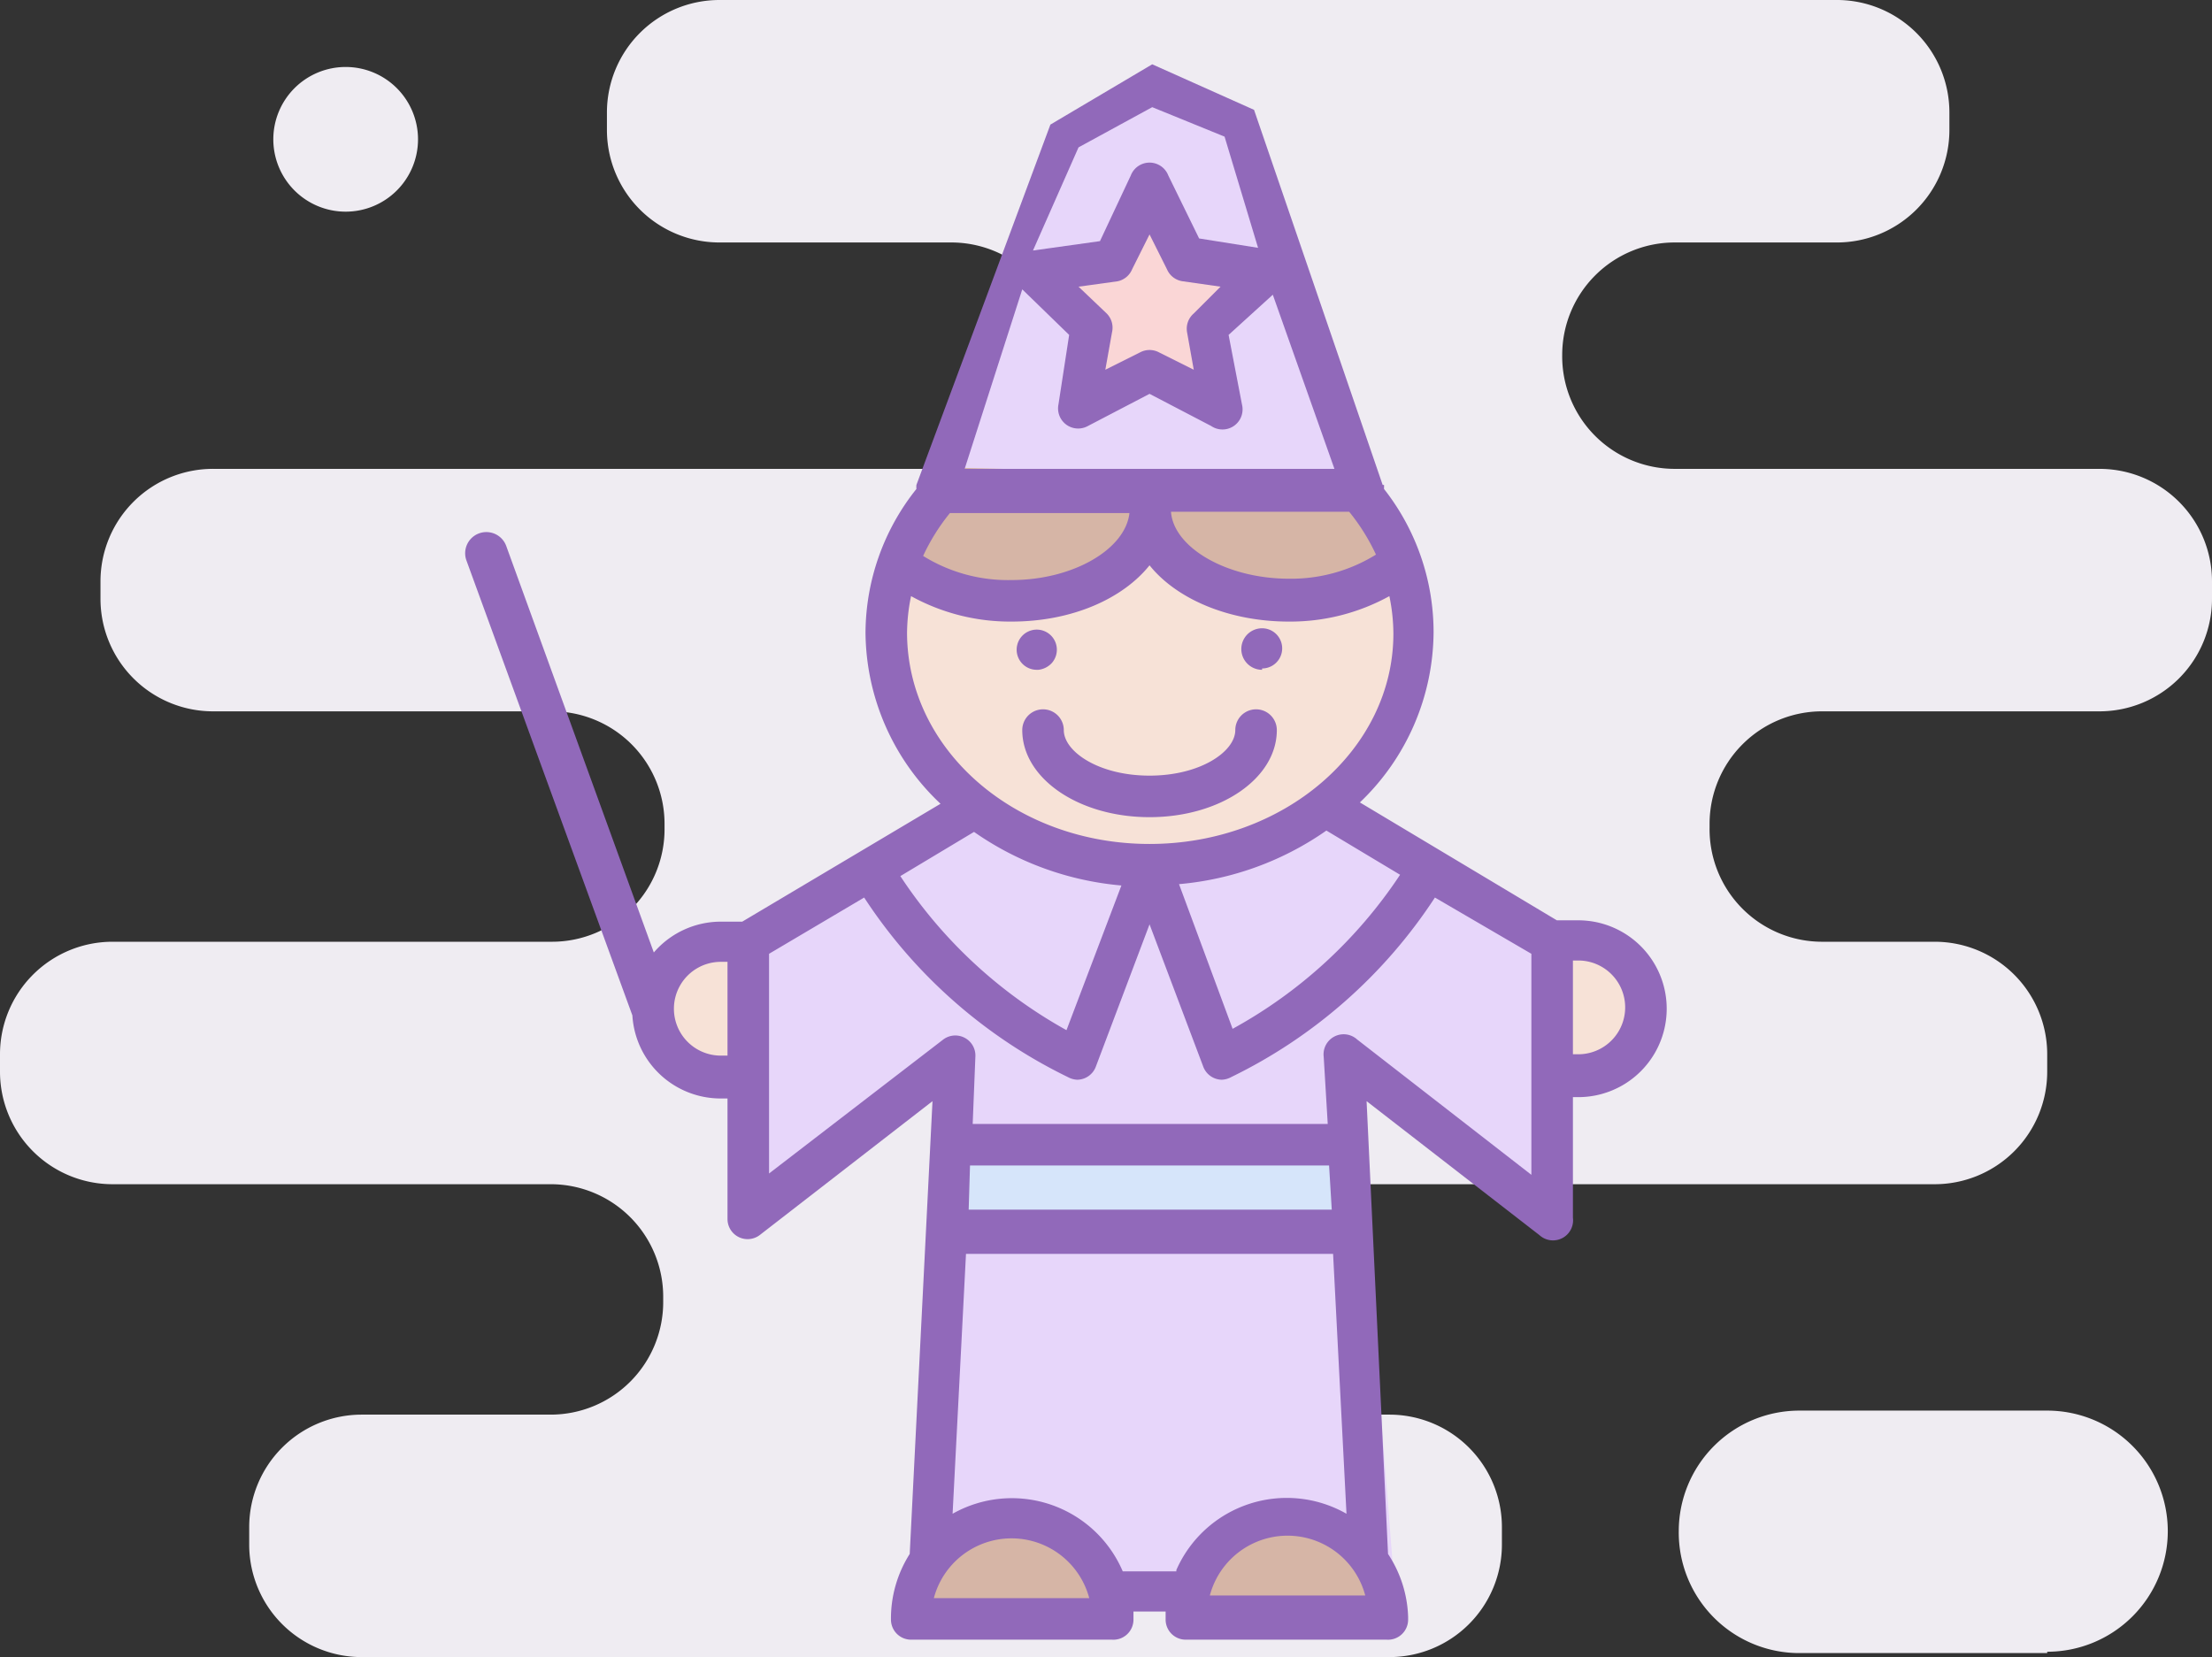 <svg xmlns="http://www.w3.org/2000/svg" width="165.1" height="123.7"><rect width="100%" height="100%" fill="#333333" stroke="none"/><path data-name="Shape 16 copy 4" d="M152.8 123.4h-18.4a9 9 0 0 1-9.1-9.1 9 9 0 0 1 9-9h18.5a9 9 0 0 1 9 9 9 9 0 0 1-9 9zM145.5 9.7V8.4A8.4 8.4 0 0 0 137 0H53.7a8.4 8.4 0 0 0-8.4 8.4v1.3a8.4 8.4 0 0 0 8.4 8.4H71a8.4 8.4 0 0 1 8.4 8.5A8.4 8.4 0 0 1 71 35h-55a8.4 8.4 0 0 0-8.5 8.4v1.3a8.4 8.4 0 0 0 8.4 8.4h25.3a8.4 8.4 0 0 1 8.4 8.4v.3a8.4 8.4 0 0 1-8.4 8.5H8.4A8.4 8.4 0 0 0 0 78.7V80a8.4 8.4 0 0 0 8.4 8.4h32.7a8.4 8.4 0 0 1 8.4 8.4v.3a8.4 8.4 0 0 1-8.4 8.5H27a8.4 8.4 0 0 0-8.4 8.4v1.3a8.4 8.4 0 0 0 8.4 8.4h76.7a8.4 8.4 0 0 0 8.4-8.4V114a8.4 8.4 0 0 0-8.4-8.4H93.2a8.4 8.4 0 0 1-8.4-8.5v-.3a8.4 8.4 0 0 1 8.4-8.4h51.2a8.4 8.4 0 0 0 8.4-8.4v-1.3a8.4 8.4 0 0 0-8.4-8.4H136a8.4 8.4 0 0 1-8.4-8.5v-.3a8.4 8.4 0 0 1 8.4-8.4h20.7a8.4 8.4 0 0 0 8.4-8.4v-1.3a8.4 8.4 0 0 0-8.4-8.4H125a8.4 8.4 0 0 1-8.4-8.5 8.4 8.4 0 0 1 8.4-8.4h12a8.4 8.4 0 0 0 8.5-8.4zM25.8 5a5.4 5.4 0 1 1-5.4 5.4A5.4 5.4 0 0 1 25.8 5z" fill-rule="evenodd" fill="#efecf2"/><path d="M101 79.4l3 38L70 119l2.4-39.7-15.4 11.2-1.2-21.3 16.6-9 14.2 4.2 12.5-4.7 16.6 10v19.7c0 2.3-14.8-10.1-14.8-10.1zM80 9.9l6-3.1 6.7 3.1 7.9 25.8H70.9z" fill="#e7d6fa" fill-rule="evenodd"/><path d="M85 13.9l4.7 6s5-.7 4 .3-3 3.6-3 3.6l.2 6.3s-5.5-4.3-5.5-3.3-5.4 4-5.4 4l1.2-6.6-3-4.4 5.6-.8z" fill="#fad6d6" fill-rule="evenodd"/><path d="M71.3 85l29.5.2s.9 7-.8 7l-29-.9" fill="#d6e5fa" fill-rule="evenodd"/><path d="M86.7 39.6s-6.3 4.4-12.6 4.8c-10.5-.4-3.2-9.5-3.2-9.5l31.3.8a21 21 0 0 1 2 7c-12.3 5.2-17.5-3-17.5-3zM77 113c8.3.8 6.5 8.3 6.5 8.3H68.2s.3-9.1 8.7-8.3zm19.3 0l5.2 2.4 2.6 5-15.3-.3 1.8-4.5z" fill="#d6b5a6" fill-rule="evenodd"/><path d="M116.2 80.1l1.4-11.2s6.3 2.5 6.1 8.3c-.4 3.3-7.5 3-7.5 3zM85 64.1C69 65.7 63.6 44.5 67.2 42a10.4 10.4 0 0 0 7.3 2s10.9 0 11-4.8c8.4 9 18.3 2.2 18.3 2.2l1.1 9.3S101 62.6 85 64zm-36.2 8.7c.4-3.3 7.5-3 7.5-3l-1.4 11.4s-6.3-2.6-6.1-8.4z" fill="#f7e2d7" fill-rule="evenodd"/><path data-name="Forma 1" d="M77.4 50a1.5 1.5 0 1 1 1.1-.5 1.6 1.6 0 0 1-1 .5zm16.8 0a1.5 1.5 0 1 1 0-3.1 1.5 1.5 0 0 1 0 3zm-8.4 11c-5.3 0-9.5-2.9-9.5-6.5a1.5 1.5 0 1 1 3.1 0c0 1.6 2.6 3.4 6.4 3.4s6.4-1.8 6.4-3.4a1.5 1.5 0 1 1 3.1 0c0 3.6-4.2 6.5-9.5 6.5zm32 7.7h-1.6l-14.7-8.8a17.7 17.7 0 0 0 5.5-12.7 17.3 17.3 0 0 0-3.7-10.7v-.1a1.4 1.4 0 0 0 0-.2h-.1L93.6 8.2 86 4.8l-7.6 4.5-10 26.9a1.6 1.6 0 0 0 0 .3 17.3 17.3 0 0 0-3.8 10.7A17.7 17.7 0 0 0 70.2 60l-14.8 8.8h-1.6a6.6 6.6 0 0 0-5 2.3l-11-30.3a1.5 1.5 0 1 0-3 1l12.4 34a6.6 6.6 0 0 0 6.6 6.2h.5v9a1.5 1.5 0 0 0 2.4 1.2l12.9-10-1.7 33.8a9 9 0 0 0-1.4 4.9 1.5 1.5 0 0 0 1.5 1.5h15a1.5 1.5 0 0 0 1.6-1.5v-.6H87v.6a1.5 1.5 0 0 0 1.5 1.5h15a1.5 1.5 0 0 0 1.6-1.5v-.2a9 9 0 0 0-1.5-4.7L102 82.2l12.9 10a1.5 1.5 0 0 0 2.5-1.3v-9h.4a6.6 6.6 0 0 0 0-13.2zM54.3 78.8h-.5a3.5 3.5 0 1 1 0-7h.5v7zm50.2-13.5A35.4 35.4 0 0 1 92 76.8L88 66A22.6 22.6 0 0 0 99 62zm-1.8-23.9a12 12 0 0 1-6.5 1.8c-4.6 0-8.6-2.3-8.8-5h13.3a15.2 15.2 0 0 1 2 3.2zM80.5 11L86 8l5.4 2.2 2.5 8.3-4.4-.7-2.3-4.7a1.5 1.5 0 0 0-2.8 0L82.1 18l-5 .7zm8.1 13.8l.5 2.8-2.6-1.3a1.5 1.5 0 0 0-1.4 0l-2.6 1.3.5-2.8a1.5 1.5 0 0 0-.4-1.4l-2.1-2 2.9-.4a1.5 1.5 0 0 0 1.1-.9l1.3-2.6 1.3 2.6a1.5 1.5 0 0 0 1.2.9l2.8.4-2 2a1.5 1.5 0 0 0-.5 1.4zm-12.3-3.2l3.5 3.4-.8 5.2a1.5 1.5 0 0 0 2.2 1.6l4.6-2.4 4.6 2.4a1.5 1.5 0 0 0 2.3-1.6l-1-5.2 3.3-3L99.6 35H72zm-5.4 16.7h13.4c-.3 2.7-4.2 5-8.8 5a12 12 0 0 1-6.6-1.8 15.2 15.2 0 0 1 2-3.2zm-3.2 9a14 14 0 0 1 .3-2.8 15.3 15.3 0 0 0 7.5 1.9c4.5 0 8.3-1.7 10.3-4.2 2 2.5 5.9 4.2 10.4 4.2a15.3 15.3 0 0 0 7.5-1.9 14 14 0 0 1 .3 2.8C104 56 95.8 63 85.8 63s-18.1-7-18.1-15.8zm5 14.8a22.6 22.6 0 0 0 11 4l-4.1 10.8a35.4 35.4 0 0 1-12.4-11.5zm-3 57.2a6 6 0 0 1 11.6 0H69.8zm18.1-2h-4a9 9 0 0 0-12.7-4.3l1-19.4h27.4l1 19.4a9 9 0 0 0-12.7 4.2zM72.3 90.3l.1-3.3h26.8l.2 3.3H72.3zm18 28.8a6 6 0 0 1 11.6 0H90.3zm24-31.4l-13-10.1a1.5 1.5 0 0 0-2.5 1.3l.3 5H72.6l.2-5a1.5 1.5 0 0 0-2.4-1.3l-13 10V71.2l7.1-4.2a38 38 0 0 0 15.2 13.4 1.6 1.6 0 0 0 .7.2 1.5 1.5 0 0 0 1.4-1l4-10.6 4 10.6a1.5 1.5 0 0 0 1.4 1 1.6 1.6 0 0 0 .7-.2A38 38 0 0 0 107.1 67l7.2 4.2v16.7zm3.5-9h-.4v-7h.4a3.5 3.5 0 0 1 0 7z" fill="#9169ba" fill-rule="evenodd"/></svg>